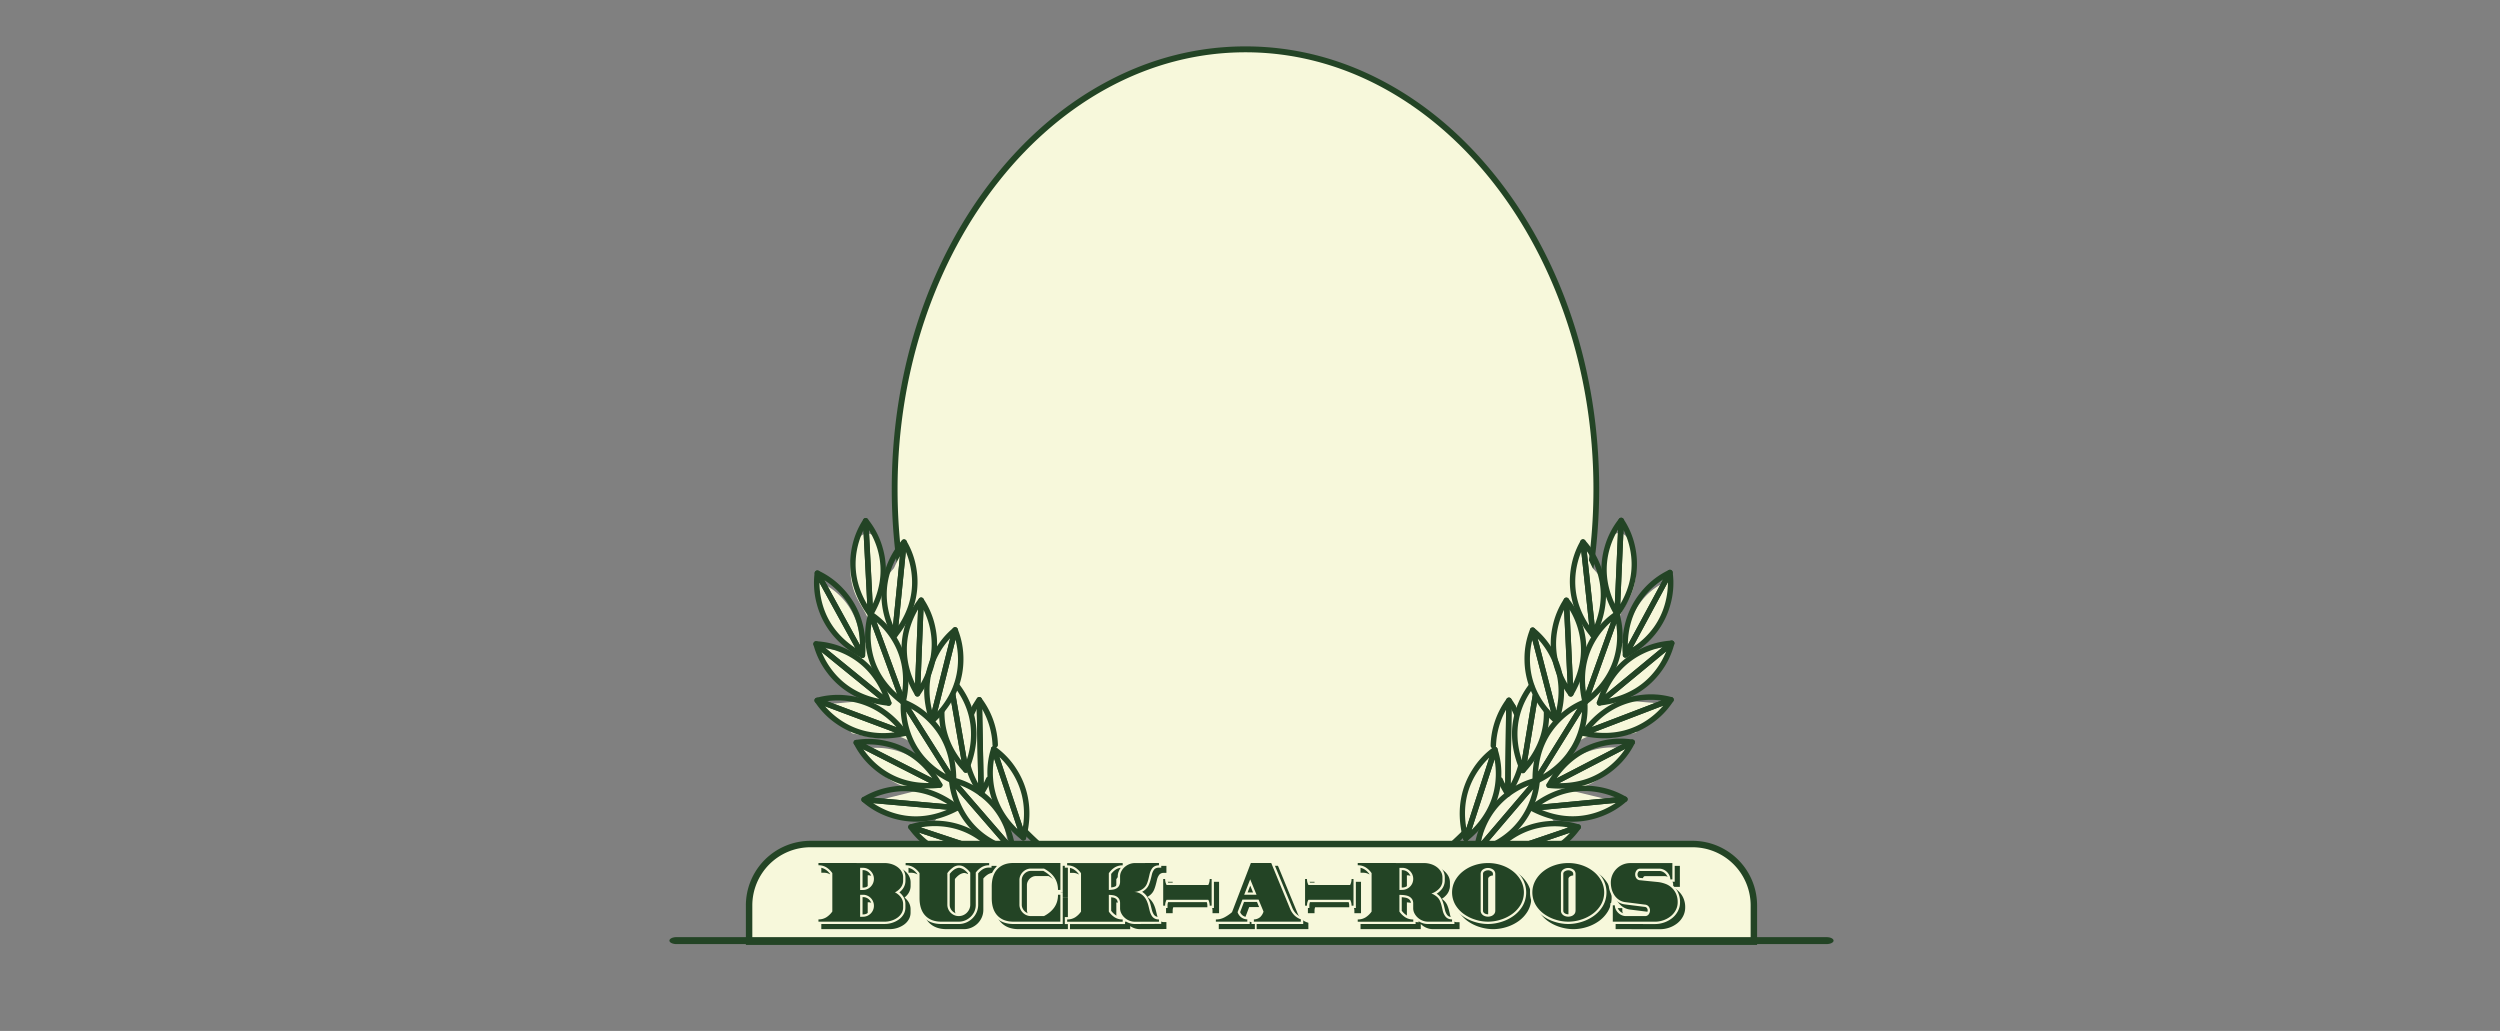 <svg width="1940" height="800" fill="none" xmlns="http://www.w3.org/2000/svg"><rect width="100%" height="100%" fill="#808080" stroke="none"/><path d="M846.669 685.89c-90.26-55.55-152.399-171.9-152.399-306.43 0-188.44 121.89-341.2 272.25-341.2s272.25 152.76 272.25 341.2c0 134.63-62.22 251.06-152.6 306.56" fill="#F7F8DB"/><path d="M1086.17 688.33a2.26 2.26 0 0 1-1.19-4.19c93.47-57.4 151.53-174.13 151.53-304.63 0-186.89-121.11-338.93-270-338.93s-270 152-270 338.93c0 130.38 58 247.06 151.32 304.51a2.269 2.269 0 0 1 1.014 1.402 2.254 2.254 0 0 1-.874 2.354 2.252 2.252 0 0 1-1.683.401 2.256 2.256 0 0 1-.827-.307c-45.39-27.93-83.73-71-110.88-124.5C706.74 508.4 692 444.82 692 379.46c0-91.65 28.5-177.83 80.24-242.67 25.19-31.58 54.55-56.38 87.24-73.71 33.9-18 69.91-27.08 107-27.08s73.14 9.11 107 27.08c32.69 17.33 62 42.13 87.24 73.71 51.74 64.84 80.24 151 80.24 242.67 0 65.41-14.75 129-42.66 184-27.2 53.55-65.59 96.61-111 124.51-.34.22-.73.345-1.13.36z" fill="#234425"/><path d="m1292.47 546.216-32.91-2.746a96.045 96.045 0 0 0 37.29-42.232l-28.44 4.938-7.52-.763c21.42-8.338 35.91-31.757 33.83-54.644-19.97 7.601-33.65 29.237-31.94 50.54-6.87-2.319-9.27-11.257-7.53-18.298 1.73-7.041 6.34-12.979 9.49-19.521a50.67 50.67 0 0 0 4.86-20.814 50.697 50.697 0 0 0-4.16-20.965c-1.49-3.391-3.73-6.913-7.32-7.85-4.55-1.181-9.15 2.553-10.84 6.966-1.69 4.414-1.29 9.245-1.28 13.948.01 4.704-.53 9.754-3.63 13.31l-6.5-7.342c-.65-1.305-1.28-2.665-1.93-3.979-1.82-3.843-3.92-7.644-7.78-9.81a1.539 1.539 0 0 0-1.14-.188c-.39.088-.73.324-.94.658l-1.16-1.308c-9.08 13.754-8.21 33.323 2.06 46.221l-15.06 4.071-8.57 35.36-14.43-16.592-3.39 33.689c-.95 9.368-2.32 19.62-9.26 25.971l-4.49-4.702c-5.85 10.825-11.69 21.645-17.54 32.462-2.19 4.046-4.37 8.103-6.28 12.287a102.032 102.032 0 0 0-8.55 52.966l2.5-.008 13-12.496-5.01 24.615c3.91-.401 7.64-1.8 10.85-4.061a7.03 7.03 0 0 0-.19 2.739 6.9 6.9 0 0 0 .87 2.605c2.14 3.566 6.5 5.063 10.58 5.847a57.363 57.363 0 0 0 37.55-5.778c3.96-2.127 7.85-4.949 9.67-9.058 1.83-4.109.85-9.75-3.13-11.875-2.09-1.115-4.62-1.113-6.78-2.075-2.17-.961-3.96-3.722-2.5-5.633a65.68 65.68 0 0 0 53.59-9.672l-39.81-9.614a59.979 59.979 0 0 0 42.96-32.431 57.462 57.462 0 0 0-46.8 12.113c-1.18-10.98 9.72-19.722 20.46-22.341.39-.1.79-.178 1.19-.267l.15.101c5.03 2.363 10.57 2.292 15.95 1.437 5.54-.883 11.03-2.156 16.52-3.276.54-.174.98-.55 1.24-1.047.25-.497.3-1.075.14-1.61-.08-.237-.2-.459-.35-.654a42.234 42.234 0 0 0 22.41-19.194z" fill="#F7F8DB"/><path d="M1145.23 662.757a2.156 2.156 0 0 1-.94-.505 2.142 2.142 0 0 1-.57-.899 2.133 2.133 0 0 1 .4-2.023l47.15-55.276c.28-.335.66-.574 1.08-.683.43-.11.88-.084 1.29.073.41.157.76.438 1 .803.24.366.37.798.35 1.236a61.689 61.689 0 0 1-6.56 23.502c-5.69 11.467-17.63 26.637-42.12 33.799-.35.088-.73.078-1.08-.027zm44.52-50.481-37.43 43.916c14.7-5.865 25.52-15.578 32.22-28.966a61.892 61.892 0 0 0 5.21-14.95z" fill="#234425"/><path d="M1145.23 662.757a2.127 2.127 0 0 1-1.27-.842c-.3-.43-.43-.958-.37-1.48 3.19-25.311 16.28-39.494 26.7-46.942a61.628 61.628 0 0 1 22.18-10.182 2.122 2.122 0 0 1 2.28.989c.22.383.32.829.28 1.272a2.07 2.07 0 0 1-.52 1.198l-47.15 55.273a2.086 2.086 0 0 1-2.13.714zm41.27-53.232a62.454 62.454 0 0 0-13.95 7.505c-12.11 8.751-19.98 21.007-23.47 36.413l37.42-43.918zM1157.81 667.86l-2.46-.559c-.44-.116-.83-.37-1.12-.725a2.166 2.166 0 0 1-.46-1.247c-.02-.454.11-.903.37-1.278.25-.376.62-.659 1.05-.808l68.81-23.438c.42-.141.86-.15 1.28-.025a2.108 2.108 0 0 1 1.51 1.917c.02.437-.09.869-.32 1.239a61.669 61.669 0 0 1-17.64 16.854c-10.4 6.672-27.57 13.381-51.02 8.07zm60.69-21.745-54.61 18.607c15.62 2.476 29.89-.351 42.5-8.424a62.407 62.407 0 0 0 12.11-10.183z" fill="#234425"/><path d="M1155.42 667.279a2.178 2.178 0 0 1-.93-.484 2.061 2.061 0 0 1-.58-.87 2.132 2.132 0 0 1 .31-2.008c15.67-20.128 34.17-25.632 46.93-26.709 8.18-.762 16.43.115 24.27 2.578a2.126 2.126 0 0 1 1.39 2.009 2.13 2.13 0 0 1-.41 1.215c-.25.354-.61.62-1.02.761l-68.81 23.438c-.37.127-.77.151-1.15.07zm61.72-25.167a62.07 62.07 0 0 0-15.86-.682c-14.92 1.332-27.94 7.805-38.8 19.279l54.66-18.597zM1137.03 652.815a2.133 2.133 0 0 1-1.54-1.499c-6.67-24.607-.02-42.716 6.77-53.567a61.567 61.567 0 0 1 16.61-17.909 2.126 2.126 0 0 1 2.45.084c.35.267.61.636.74 1.055.13.419.12.869-.01 1.286l-22.5 69.112c-.15.423-.43.789-.8 1.044-.36.256-.8.388-1.25.377-.15.022-.31.028-.47.017zm18.71-64.931a62.074 62.074 0 0 0-10.02 12.258c-7.9 12.713-10.52 27.014-7.84 42.614l17.86-54.872z" fill="#234425"/><path d="M1137.03 652.815a2.107 2.107 0 0 1-.73-.318 2.07 2.07 0 0 1-.8-1.066 2.158 2.158 0 0 1-.01-1.33l22.49-69.115a2.12 2.12 0 0 1 1.96-1.452c.44-.011.86.112 1.23.353.36.241.64.589.8.995a61.745 61.745 0 0 1 2.91 24.215c-.9 12.771-6.16 31.338-26.05 47.295a2.115 2.115 0 0 1-1.8.423zm22.72-63.589-17.84 54.82c20.76-20.286 19.89-43.547 17.84-54.82zM1190.89 608.557a2.053 2.053 0 0 1-.88-.438 2.048 2.048 0 0 1-.59-.787 2.141 2.141 0 0 1-.17-.968c.02-.331.12-.652.29-.938l38.37-61.738c.23-.371.57-.662.98-.832.4-.17.85-.211 1.27-.119.43.097.81.324 1.11.648.29.324.47.731.53 1.164a61.791 61.791 0 0 1-2.97 24.221c-3.93 12.178-13.47 28.985-36.61 39.684-.42.179-.89.215-1.33.103zm36.75-56.49-30.41 48.977c25-14.744 29.7-37.556 30.41-48.977z" fill="#234425"/><path d="m1190.89 608.558-.09-.021a2.098 2.098 0 0 1-1.11-.736c-.29-.359-.44-.8-.45-1.256-.63-25.498 10.19-41.477 19.38-50.39a61.805 61.805 0 0 1 20.4-13.394 2.11 2.11 0 0 1 2.82 1.873c.02.439-.09.874-.32 1.246l-38.39 61.774c-.23.363-.58.645-.98.806-.4.162-.84.196-1.26.098zm33.21-58.753a61.9 61.9 0 0 0-12.66 9.513c-10.72 10.452-16.68 23.715-17.81 39.497l30.47-49.01zM1201.65 611.467a2.077 2.077 0 0 1-1.1-.637c-.3-.321-.48-.724-.54-1.155a2.09 2.09 0 0 1 1.13-2.149l64.53-33.434a2.113 2.113 0 0 1 2.9 2.732 61.641 61.641 0 0 1-14.93 19.296c-9.64 8.473-26.38 18.031-51.72 15.408l-.27-.061zm59.52-30.299-51.24 26.55c15.82.118 29.51-4.801 40.77-14.668a62.097 62.097 0 0 0 10.46-11.847l.01-.035z" fill="#234425"/><path d="M1201.65 611.466a2.07 2.07 0 0 1-1.06-.596 2.101 2.101 0 0 1-.6-1.196c-.07-.453.01-.917.23-1.32 12.5-22.24 29.96-30.439 42.43-33.399a61.529 61.529 0 0 1 24.37-1.074l.05.01c.42.094.81.317 1.1.637.29.321.48.724.54 1.155.05.43-.03.868-.23 1.252-.2.385-.51.698-.9.897l-64.53 33.434c-.43.228-.93.299-1.4.2zm57.59-34.064c-5.3-.105-10.59.466-15.75 1.7-14.55 3.516-26.47 11.906-35.49 24.862l51.24-26.562zM1181.3 599.951a2.07 2.07 0 0 1-.87-.43 2.03 2.03 0 0 1-.59-.779c-14.38-32.542-1.85-56.519 6.9-67.907.34-.44.85-.727 1.4-.798.55-.072 1.11.078 1.55.418.45.339.74.839.81 1.392.08.552-.07 1.112-.4 1.558-7.53 9.809-18.02 29.603-9.14 56.508l8.38-50.423c.05-.274.14-.537.29-.773.15-.236.34-.441.57-.603a2.099 2.099 0 0 1 1.57-.367c.28.046.54.145.78.292a2.137 2.137 0 0 1 .94 1.317c.06.271.07.552.03.826l-9.65 58.06c-.08.449-.3.861-.63 1.175-.33.314-.75.514-1.2.569-.24.035-.49.023-.74-.035z" fill="#234425"/><path d="M1181.3 599.95a2.112 2.112 0 0 1-1.41-1.094 2.145 2.145 0 0 1-.21-1.317l9.65-58.052c.09-.554.4-1.048.86-1.375a2.106 2.106 0 0 1 1.58-.367 2.125 2.125 0 0 1 1.74 2.435l-8.38 50.432c8.93-11.771 13.24-24.709 12.84-38.549-.02-.561.19-1.106.57-1.514.39-.408.92-.647 1.48-.664.56-.016 1.11.191 1.51.576.41.385.65.916.67 1.477.5 17.337-5.85 33.284-18.88 47.404a2.12 2.12 0 0 1-2.02.608zM1229.61 546.909a2.153 2.153 0 0 1-.8-.379 2.157 2.157 0 0 1-.57-.671c-.15-.261-.24-.55-.26-.848-.03-.297.01-.596.11-.879l24.53-68.426c.14-.414.41-.771.77-1.023a2.122 2.122 0 0 1 2.45.011c.36.255.62.616.77 1.03a61.815 61.815 0 0 1 2.18 24.305c-1.28 12.733-7.06 31.144-27.44 46.501a2.102 2.102 0 0 1-1.74.379zm24.54-62.951-19.47 54.328c11.67-10.688 18.35-23.61 19.89-38.498a62.61 62.61 0 0 0-.42-15.83z" fill="#234425"/><path d="M1229.62 546.909a2.1 2.1 0 0 1-1.02-.557 2.041 2.041 0 0 1-.58-1.01c-5.97-24.805 1.2-42.713 8.32-53.358a61.542 61.542 0 0 1 17.13-17.376c.37-.23.8-.337 1.24-.308.44.03.85.195 1.19.472.34.277.59.651.7 1.073.12.421.11.869-.04 1.282l-24.52 68.418c-.16.432-.44.803-.82 1.056-.38.254-.84.377-1.29.351a1.476 1.476 0 0 1-.31-.043zm20.55-64.381a62.783 62.783 0 0 0-10.38 11.961c-8.28 12.476-11.32 26.702-9.09 42.367l19.47-54.328z" fill="#234425"/><path d="m1254.41 478.543-.22-.05c-.43-.149-.8-.432-1.05-.807a2.067 2.067 0 0 1-.36-1.275l3.17-72.624a2.1 2.1 0 0 1 1.5-1.923c.41-.13.86-.125 1.28.013.42.138.78.403 1.04.758a61.549 61.549 0 0 1 9.28 22.56c2.55 12.543 2.47 31.84-12.45 52.544-.24.334-.58.589-.97.732-.39.143-.81.168-1.22.072zm5.44-67.343-2.52 57.659c7.99-13.662 10.55-27.989 7.61-42.666a62.097 62.097 0 0 0-5.09-14.993z" fill="#234425"/><path d="M1254.41 478.544a2.097 2.097 0 0 1-.77-.354c-.23-.17-.43-.384-.58-.63-13.05-21.915-11.4-41.141-7.8-53.422a61.621 61.621 0 0 1 11.21-21.675c.29-.325.68-.553 1.1-.653a2.14 2.14 0 0 1 1.28.098c.4.163.75.446.98.812.24.366.36.797.35 1.233l-3.19 72.621c-.02.455-.19.891-.48 1.243a2.11 2.11 0 0 1-1.12.712 2.08 2.08 0 0 1-.98.015zm1.18-67.574a62.474 62.474 0 0 0-6.37 14.5c-4.19 14.37-2.91 28.85 3.85 43.159l2.52-57.659zM1240.75 547.519a2.081 2.081 0 0 1-1.48-1.276 2.15 2.15 0 0 1-.13-1.324c.11-.444.35-.844.69-1.14l56.05-46.276a2.121 2.121 0 0 1 2.44-.181c.37.225.67.561.84.962.18.401.23.846.14 1.275a61.702 61.702 0 0 1-10.54 22.007c-7.61 10.299-22 23.16-47.34 25.956-.22.033-.45.032-.67-.003zm52.26-42.092-44.5 36.748c15.5-3.226 27.84-10.917 36.77-22.924a62.167 62.167 0 0 0 7.73-13.824z" fill="#234425"/><path d="M1240.75 547.518c-.26-.058-.5-.161-.72-.303a2.148 2.148 0 0 1-.81-1.054 2.09 2.09 0 0 1-.02-1.331c7.53-24.375 22.89-36.065 34.43-41.58a61.584 61.584 0 0 1 23.6-6.186 2.111 2.111 0 0 1 2.01 1.393c.15.41.17.856.06 1.278-.12.422-.36.799-.69 1.079l-56.05 46.276a2.1 2.1 0 0 1-.86.422c-.31.074-.64.076-.95.006zm49.57-45.349a62.091 62.091 0 0 0-15.02 4.972c-13.5 6.497-23.39 17.156-29.47 31.766l44.49-36.738z" fill="#234425"/><path d="M1260.93 510.313a2.086 2.086 0 0 1-1.47-1.184 2.08 2.08 0 0 1 .07-1.884l34.5-63.973c.2-.387.52-.7.91-.895.4-.195.84-.262 1.27-.192.43.069.83.269 1.15.573.31.303.52.696.61 1.124a61.781 61.781 0 0 1-1.48 24.362c-3.17 12.398-11.65 29.734-34.09 41.866a2.11 2.11 0 0 1-1.47.203zm33.37-58.658-27.38 50.8c13.14-8.818 21.68-20.594 25.42-35.085a61.708 61.708 0 0 0 1.96-15.715z" fill="#234425"/><path d="M1260.92 510.311a2.097 2.097 0 0 1-1.12-.671 2.02 2.02 0 0 1-.51-1.207c-2.21-25.412 7.63-42.027 16.23-51.499a61.86 61.86 0 0 1 19.54-14.634 2.12 2.12 0 0 1 2.38.536c.3.322.48.728.54 1.161.05.433-.03.872-.23 1.258l-34.49 63.983c-.22.4-.56.72-.97.911-.42.191-.88.245-1.33.152l-.04.01zm29.66-60.659a62.15 62.15 0 0 0-12.05 10.272c-10.05 11.093-15.19 24.703-15.33 40.528l27.38-50.8zM1228.37 571.06c-.44-.1-.84-.34-1.13-.683-.3-.344-.47-.773-.51-1.225-.03-.452.09-.902.33-1.285.24-.382.6-.677 1.02-.84l67.88-26.003a2.117 2.117 0 0 1 2.37.606c.29.335.46.749.5 1.185.03.437-.07.875-.29 1.252a61.64 61.64 0 0 1-16.99 17.501c-10.49 7.337-28.23 14.936-53.16 9.496l-.02-.004zm62.33-23.493-53.89 20.647c15.71 1.892 29.87-1.468 42.16-10.009a62.176 62.176 0 0 0 11.73-10.638z" fill="#234425"/><path d="M1228.37 571.06a2.137 2.137 0 0 1-1.52-1.31 2.115 2.115 0 0 1-.11-1.028c.04-.348.18-.678.38-.96 14.91-20.696 33.19-26.891 45.9-28.43a61.375 61.375 0 0 1 24.34 1.66c.42.134.78.394 1.05.743.26.349.41.772.42 1.208.01.437-.11.867-.35 1.231a2.15 2.15 0 0 1-1 .802l-67.88 26.003c-.39.149-.82.177-1.23.081zm60.87-27.424a61.98 61.98 0 0 0-15.84-.083c-14.85 1.865-27.62 8.818-38.05 20.72l53.89-20.637zM1206.17 636.047a75.693 75.693 0 0 1-18.58-7.036c-.4-.212-.73-.549-.93-.96a2.15 2.15 0 0 1-.16-1.323c.09-.447.32-.854.66-1.159.33-.306.76-.493 1.22-.535l72.35-6.919c.43-.041.87.054 1.25.271.37.217.68.546.86.942.18.396.24.839.16 1.269-.08.429-.28.824-.6 1.13a61.46 61.46 0 0 1-21.05 12.331 62.849 62.849 0 0 1-35.18 1.989zm-9.7-7.492c26.87 10.95 47.86.874 57.38-5.506l-57.38 5.506z" fill="#234425"/><path d="M1188.1 629.22a2.087 2.087 0 0 1-1.03-.559 2.061 2.061 0 0 1-.57-1.024 2.12 2.12 0 0 1 .06-1.171c.13-.377.37-.708.68-.955 19.89-15.968 39.16-17.058 51.82-15.16a61.544 61.544 0 0 1 23.02 8.099c.37.24.65.588.81.996.16.408.19.855.08 1.28-.1.425-.34.807-.67 1.093-.33.285-.74.461-1.18.502l-72.36 6.955a2.08 2.08 0 0 1-.66-.056zm54.75-13.855a62.543 62.543 0 0 0-4.59-.861c-14.82-2.18-28.98 1.122-42.21 9.809l57.44-5.51a62.068 62.068 0 0 0-10.64-3.438zM1235.7 494.959a2.128 2.128 0 0 1-1.17-.719c-16.2-19.686-17.49-38.966-15.74-51.62a61.824 61.824 0 0 1 7.83-23.109 2.122 2.122 0 0 1 2.26-.937c.43.096.81.323 1.1.649.3.326.48.734.53 1.169l7.75 72.283c.03.33-.02.662-.14.969-.12.307-.32.581-.56.8a2.137 2.137 0 0 1-1.85.479l-.01.036zm-8.61-66.891a61.84 61.84 0 0 0-4.14 15.28c-2 14.838 1.45 28.962 10.26 42.085l-6.12-57.365z" fill="#234425"/><path d="M1235.69 494.957a2.118 2.118 0 0 1-1.1-.655 2.15 2.15 0 0 1-.53-1.175l-7.79-72.282c-.05-.436.04-.876.26-1.259a2.107 2.107 0 0 1 2.21-1.054c.43.075.83.283 1.14.595a61.924 61.924 0 0 1 12.56 20.917c4.41 12.014 7.21 31.109-4.43 53.807-.21.405-.54.733-.95.935-.4.202-.86.266-1.31.183l-.06-.012zm-4.36-67.331 6.16 57.373c5.84-14.694 6.23-29.24 1.12-43.316a62.076 62.076 0 0 0-7.28-14.057zM1207.08 561.45a2.05 2.05 0 0 1-.94-.497c-18.9-17.134-23.02-35.987-23.13-48.79a61.628 61.628 0 0 1 4.37-24.006c.18-.399.48-.733.86-.954a2.109 2.109 0 0 1 2.43.211c.34.283.58.663.69 1.087l18.24 70.354c.12.449.08.924-.1 1.351a2.08 2.08 0 0 1-.9 1.014c-.46.268-1 .35-1.52.23zm-18-64.871a62.16 62.16 0 0 0-1.84 15.722c.18 14.977 5.67 28.441 16.34 40.14l-14.5-55.862z" fill="#234425"/><path d="M1207.08 561.449a2.11 2.11 0 0 1-.98-.551 2.076 2.076 0 0 1-.56-.975l-18.24-70.354c-.12-.426-.1-.878.06-1.292.15-.414.44-.768.8-1.013a2.122 2.122 0 0 1 2.47.083 61.416 61.416 0 0 1 15.51 18.854c6.12 11.252 11.7 29.729 3.5 53.887a2.13 2.13 0 0 1-.8 1.051c-.38.255-.82.382-1.27.364a2.626 2.626 0 0 1-.49-.054zm-13.89-65.909 14.46 55.798c6.58-28.247-6.67-47.381-14.46-55.798zM1169.54 618.185a2.144 2.144 0 0 1-1.32-.93 80.707 80.707 0 0 1-6-11.216 2.24 2.24 0 0 1-.18-.806c0-.278.05-.553.15-.812.1-.258.25-.494.45-.693.19-.2.42-.359.68-.47.25-.111.52-.17.8-.175a2.134 2.134 0 0 1 1.98 1.271c.58 1.33 1.21 2.669 1.92 4.006l.71-57.672a61.023 61.023 0 0 0-7.8 27.999 2.078 2.078 0 0 1-.65 1.48 2.12 2.12 0 0 1-2.99-.071c-.39-.406-.6-.949-.58-1.509a63.54 63.54 0 0 1 12.59-36.495 2.129 2.129 0 0 1 2.36-.628 2.124 2.124 0 0 1 1.39 2.005l-.9 72.687a2.183 2.183 0 0 1-.81 1.625c-.25.194-.54.332-.84.403-.31.07-.63.073-.93.007l-.03-.006z" fill="#234425"/><path d="m1169.54 618.184-.17-.038a2.13 2.13 0 0 1-1.08-.794 2.09 2.09 0 0 1-.38-1.281l.9-72.686c.01-.437.15-.861.4-1.214a2.127 2.127 0 0 1 2.32-.78c.41.125.78.376 1.05.72a43.748 43.748 0 0 1 3.38 5.249c.22.412.31.889.23 1.354-.07.466-.3.894-.64 1.215-.35.322-.79.519-1.26.56-.47.041-.94-.076-1.33-.332l-.74 58.252a66.363 66.363 0 0 0 5.93-14.873 2.137 2.137 0 0 1 2.58-1.516c.27.07.52.191.75.359a2.152 2.152 0 0 1 .81 1.394c.04.275.02.554-.05.822a73.904 73.904 0 0 1-10.48 22.708c-.23.356-.57.631-.97.788-.4.157-.83.19-1.25.093z" fill="#234425"/><path d="M1176.42 556.095a2.132 2.132 0 0 1-.89-.429 2.136 2.136 0 0 1-.59-.782 60.344 60.344 0 0 0-2.69-5.434 2.163 2.163 0 0 1-.25-.784 2.1 2.1 0 0 1 1.06-2.094 2.123 2.123 0 0 1 1.61-.19c.54.153 1 .513 1.27 1.002 1.04 1.846 1.97 3.791 2.88 5.806.16.358.22.753.16 1.141-.05.388-.21.754-.46 1.055a2.103 2.103 0 0 1-2.1.709zM1218.44 540.506c-.5-.111-.95-.403-1.25-.82-14.98-20.647-15.14-39.943-12.6-52.492a61.663 61.663 0 0 1 9.2-22.593 2.11 2.11 0 0 1 3.37-.063c.27.345.43.765.45 1.202l3.43 72.613c.02.454-.11.903-.36 1.28-.26.377-.63.661-1.06.811-.38.134-.79.156-1.18.062zm-4.74-67.323a61.72 61.72 0 0 0-5.02 15.012c-2.9 14.693-.29 28.994 7.74 42.629l-2.72-57.641z" fill="#234425"/><path d="M1218.43 540.504a2.132 2.132 0 0 1-1.13-.706 2.149 2.149 0 0 1-.47-1.24l-3.43-72.613c-.02-.437.09-.87.33-1.238a2.1 2.1 0 0 1 2.26-.919c.43.1.81.33 1.1.657a61.743 61.743 0 0 1 11.3 21.63c3.67 12.262 5.34 31.484-7.64 53.448-.23.392-.58.7-.99.877-.42.177-.89.213-1.33.104zm-.5-67.521 2.72 57.649c6.71-14.336 7.96-28.827 3.7-43.172a61.92 61.92 0 0 0-6.42-14.477z" fill="#234425"/><path d="m637.846 546.844 32.882-2.987a96.096 96.096 0 0 1-37.61-41.955l28.479 4.727 7.52-.818c-21.474-8.181-36.149-31.49-34.23-54.394 20.029 7.453 33.854 28.989 32.308 50.304 6.854-2.37 9.182-11.325 7.393-18.353-1.788-7.028-6.438-12.932-9.636-19.45a50.716 50.716 0 0 1-1.012-41.773c1.468-3.402 3.687-6.943 7.265-7.904 4.538-1.215 9.171 2.485 10.892 6.886 1.72 4.401 1.352 9.234 1.379 13.938.026 4.704.613 9.748 3.735 13.282l6.451-7.392c.637-1.31 1.261-2.674 1.896-3.993 1.795-3.856 3.864-7.673 7.72-9.869a1.515 1.515 0 0 1 2.079.456l1.145-1.316c9.182 13.686 8.456 33.261-1.708 46.233l15.085 3.959 8.838 35.295 14.303-16.698 3.609 33.642c1.014 9.362 2.461 19.603 9.45 25.903l4.458-4.736a65982.343 65982.343 0 0 0 17.78 32.332c2.219 4.029 4.44 8.067 6.371 12.24a102.107 102.107 0 0 1 8.982 52.864l-2.508.012-13.1-12.4c1.731 8.19 3.465 16.382 5.203 24.576a22.965 22.965 0 0 1-10.89-3.979 7.05 7.05 0 0 1-.634 5.349c-2.124 3.584-6.475 5.114-10.55 5.927a57.303 57.303 0 0 1-37.58-5.501c-3.984-2.096-7.895-4.889-9.751-8.984-1.856-4.096-.915-9.743 3.044-11.898 2.086-1.131 4.611-1.147 6.779-2.127 2.168-.98 3.925-3.751 2.451-5.652a65.705 65.705 0 0 1-53.591-9.262l39.753-9.911a60.002 60.002 0 0 1-43.212-32.11 57.513 57.513 0 0 1 46.901 11.764c1.087-10.986-9.881-19.647-20.623-22.189-.399-.095-.804-.17-1.202-.256l-.155.102c-5.006 2.401-10.554 2.37-15.936 1.555-5.549-.842-11.038-2.076-16.539-3.156a2.13 2.13 0 0 1-1.403-2.644c.075-.238.192-.46.346-.657a42.172 42.172 0 0 1-22.627-18.982z" fill="#F7F8DB"/><path d="M786.513 662.158c-.35.084-.717.075-1.063-.025-24.538-6.963-36.586-22.044-42.373-33.486a61.782 61.782 0 0 1-6.733-23.453 2.113 2.113 0 0 1 3.717-1.456l47.558 54.923a2.12 2.12 0 0 1 .419 2.02 2.122 2.122 0 0 1-1.502 1.414l-.023.063zm-44.891-50.15a62.083 62.083 0 0 0 5.325 14.911c6.807 13.336 17.656 22.979 32.443 28.725l-37.768-43.636z" fill="#234425"/><path d="M786.511 662.158a2.11 2.11 0 0 1-2.047-.681l-47.558-54.923a2.118 2.118 0 0 1-.25-2.468 2.113 2.113 0 0 1 2.268-1.006 61.624 61.624 0 0 1 22.244 10.02c10.468 7.372 23.66 21.458 27.002 46.753a2.103 2.103 0 0 1-1.235 2.177 2.014 2.014 0 0 1-.424.128zm-41.662-52.926 37.759 43.638c-3.611-15.407-11.552-27.581-23.772-36.231a62.24 62.24 0 0 0-14.023-7.398l.036-.009zM773.969 667.352c-23.414 5.488-40.634-1.095-51.079-7.726a61.508 61.508 0 0 1-17.774-16.722 2.113 2.113 0 0 1 2.442-3.149l68.979 22.928a2.12 2.12 0 0 1 1.441 2.076 2.123 2.123 0 0 1-1.565 1.983c-.819.211-1.638.422-2.444.61zm-60.855-21.292a62.005 62.005 0 0 0 12.199 10.091c12.659 7.981 26.938 10.676 42.561 8.109l-54.76-18.2z" fill="#234425"/><path d="M776.351 666.758a2.18 2.18 0 0 1-1.147-.062l-68.981-22.937a2.112 2.112 0 0 1-.066-3.986 61.783 61.783 0 0 1 24.243-2.756c12.764.982 31.304 6.349 47.131 26.359a2.123 2.123 0 0 1-1.182 3.373l.002.009zm-61.902-24.71 54.76 18.2c-10.954-11.42-23.993-17.803-38.947-18.989a62.024 62.024 0 0 0-15.813.789zM794.628 652.158a2.086 2.086 0 0 1-2.487-1.39l-23.002-68.946a2.118 2.118 0 0 1 .709-2.334 2.117 2.117 0 0 1 2.437-.111 61.412 61.412 0 0 1 16.749 17.783c6.873 10.8 13.696 28.88 7.162 53.517a2.097 2.097 0 0 1-1.568 1.481zm-19.133-64.765 18.243 54.686c4.596-28.637-9.927-46.829-18.243-54.686z" fill="#234425"/><path d="M794.628 652.157a2.126 2.126 0 0 1-1.79-.392c-20.024-15.808-25.414-34.337-26.405-47.101a61.723 61.723 0 0 1 2.73-24.236 2.117 2.117 0 0 1 2.022-1.362 2.12 2.12 0 0 1 1.969 1.437l23.001 68.946a2.114 2.114 0 0 1-.786 2.402 2.151 2.151 0 0 1-.741.306zm-23.198-63.464a62.413 62.413 0 0 0-.764 15.828c1.204 14.923 7.598 27.988 19.04 38.955l-18.276-54.783zM740.458 608.297c-.456.107-.935.06-1.362-.133-23.237-10.553-32.872-27.219-36.891-39.415a61.765 61.765 0 0 1-3.16-24.196 2.122 2.122 0 0 1 1.62-1.823 2.11 2.11 0 0 1 2.285.927l38.828 61.452a2.108 2.108 0 0 1-.193 2.518 2.082 2.082 0 0 1-1.127.67zm-37.22-56.241a62.145 62.145 0 0 0 3.036 15.532c4.736 14.208 14.069 25.357 27.784 33.252l-30.82-48.784z" fill="#234425"/><path d="M740.461 608.298a2.123 2.123 0 0 1-2.275-.93l-38.818-61.445a2.117 2.117 0 0 1 1.171-3.135 2.107 2.107 0 0 1 1.267.006 61.64 61.64 0 0 1 20.498 13.242c9.256 8.845 20.202 24.741 19.761 50.244a2.114 2.114 0 0 1-1.541 2.003l-.063.015zm-33.628-58.471 30.789 48.735c-2.352-28.925-20.797-43.111-30.789-48.735zM729.722 611.286l-.251.059c-25.356 2.799-42.204-6.627-51.863-15.019a61.789 61.789 0 0 1-15.077-19.185 2.12 2.12 0 0 1 .466-2.408 2.11 2.11 0 0 1 2.428-.346l64.769 32.956c.387.196.704.506.909.888a2.117 2.117 0 0 1-1.381 3.055zm-59.758-29.855a62.016 62.016 0 0 0 10.554 11.806c11.326 9.786 25.045 14.603 40.875 14.366l-51.429-26.172z" fill="#234425"/><path d="M729.721 611.286a2.132 2.132 0 0 1-1.447-.17l-64.769-32.957a2.108 2.108 0 0 1-1.141-2.16 2.116 2.116 0 0 1 1.659-1.793 61.552 61.552 0 0 1 24.39.891c12.471 2.872 29.992 10.904 42.675 33.085a2.1 2.1 0 0 1-1.367 3.104zM671.88 577.65l51.44 26.179c-9.135-12.96-21.105-21.188-35.684-24.595a62.219 62.219 0 0 0-15.745-1.539l-.011-.045zM749.979 599.62a1.984 1.984 0 0 1-.736.04 2.096 2.096 0 0 1-1.832-1.732l-10.078-57.987a2.105 2.105 0 0 1 .927-2.2 2.11 2.11 0 0 1 1.623-.281c.275.064.535.183.764.349a2.109 2.109 0 0 1 .849 1.411l8.754 50.36c8.703-26.976-1.967-46.731-9.556-56.439a2.116 2.116 0 0 1 .381-2.953 2.114 2.114 0 0 1 2.956.359c8.836 11.322 21.532 35.208 7.408 67.853a2.096 2.096 0 0 1-1.46 1.22z" fill="#234425"/><path d="M749.977 599.62a2.122 2.122 0 0 1-2.03-.609c-13.132-14.025-19.593-29.877-19.223-47.265a2.117 2.117 0 0 1 2.158-1.979 2.112 2.112 0 0 1 2.065 2.075c-.301 13.86 4.111 26.766 13.136 38.45l-8.756-50.368a2.108 2.108 0 0 1 .325-1.615 2.114 2.114 0 0 1 3.838.894l10.077 57.978a2.104 2.104 0 0 1-1.132 2.257 2.29 2.29 0 0 1-.458.182zM701.276 546.937a2.119 2.119 0 0 1-1.747-.365c-20.487-15.208-26.415-33.573-27.78-46.287a61.627 61.627 0 0 1 2.011-24.323 2.112 2.112 0 0 1 3.99-.048l25.027 68.245a2.144 2.144 0 0 1-.131 1.727 2.135 2.135 0 0 1-1.368 1.06l-.002-.009zm-25.007-62.766a62.145 62.145 0 0 0-.292 15.831c1.601 14.886 8.392 27.754 20.172 38.349l-19.88-54.18z" fill="#234425"/><path d="M701.275 546.939c-.113.04-.23.068-.349.081a2.12 2.12 0 0 1-2.119-1.391l-25.024-68.236a2.116 2.116 0 0 1 1.827-2.841c.437-.033.873.072 1.248.299a61.724 61.724 0 0 1 17.257 17.249c7.199 10.582 14.536 28.438 8.714 53.295a2.12 2.12 0 0 1-1.554 1.544zm-21.036-64.226 19.872 54.182c2.119-15.683-1.039-29.884-9.404-42.298a62.482 62.482 0 0 0-10.468-11.884z" fill="#234425"/><path d="M675.961 478.761a2.143 2.143 0 0 1-2.19-.808c-15.067-20.594-15.295-39.889-12.831-52.453a61.378 61.378 0 0 1 9.119-22.628 2.115 2.115 0 0 1 3.368-.072c.271.342.429.76.453 1.196l3.716 72.598c.022.452-.102.9-.354 1.276a2.11 2.11 0 0 1-1.043.816l-.238.075zm-5.938-67.301a62.499 62.499 0 0 0-4.972 15.03c-2.832 14.698-.168 29.006 7.919 42.608l-2.947-57.638z" fill="#234425"/><path d="M675.961 478.76a2.112 2.112 0 0 1-2.59-1.951l-3.715-72.598a2.11 2.11 0 0 1 2.582-2.164c.426.098.811.324 1.102.65a61.568 61.568 0 0 1 11.384 21.589c3.728 12.245 5.486 31.465-7.419 53.48a2.124 2.124 0 0 1-1.344.994zm-1.676-67.564 2.946 57.639c6.659-14.359 7.849-28.852 3.536-43.188a62.27 62.27 0 0 0-6.519-14.404l.037-.047zM690.141 547.631a2.294 2.294 0 0 1-.696.05c-25.377-2.604-39.862-15.359-47.53-25.605a61.562 61.562 0 0 1-10.707-21.927 2.118 2.118 0 0 1 .972-2.24 2.125 2.125 0 0 1 2.438.158l56.378 45.843a2.123 2.123 0 0 1-.859 3.703l.004.018zm-52.577-41.704a62.36 62.36 0 0 0 7.855 13.742c9.018 11.94 21.413 19.522 36.937 22.651l-44.792-36.393z" fill="#234425"/><path d="M690.149 547.629a2.16 2.16 0 0 1-.96.003 2.166 2.166 0 0 1-.864-.415l-56.392-45.859a2.123 2.123 0 0 1 1.346-3.761 61.581 61.581 0 0 1 23.646 6.011c11.597 5.428 27.034 17.006 34.752 41.322a2.118 2.118 0 0 1-1.528 2.699zm-49.919-44.978 44.776 36.405c-6.249-14.58-16.172-25.148-29.706-31.546a62.2 62.2 0 0 0-15.07-4.859z" fill="#234425"/><path d="M669.714 510.569a2.099 2.099 0 0 1-1.471-.193c-22.53-11.964-31.146-29.237-34.396-41.613a61.728 61.728 0 0 1-1.68-24.326 2.118 2.118 0 0 1 1.742-1.715 2.117 2.117 0 0 1 2.195 1.076l34.961 63.717c.218.401.302.862.238 1.314a2.128 2.128 0 0 1-.594 1.195c-.275.27-.62.459-.995.545zm-33.812-58.409c.027 5.3.724 10.576 2.075 15.701 3.852 14.463 12.477 26.174 25.687 34.895l-27.762-50.596z" fill="#234425"/><path d="M669.711 510.57a2.107 2.107 0 0 1-2.293-1.049l-34.964-63.726a2.11 2.11 0 0 1 .277-2.424 2.112 2.112 0 0 1 2.377-.548 61.5 61.5 0 0 1 19.645 14.471c8.697 9.401 18.634 25.949 16.627 51.374a2.127 2.127 0 0 1-1.669 1.902zm-30.096-60.441 27.752 50.598c-.254-15.825-5.501-29.395-15.626-40.415a62.322 62.322 0 0 0-12.153-10.177l.027-.006zM702.685 571.082c-24.882 5.624-42.669-1.846-53.214-9.105a61.568 61.568 0 0 1-17.134-17.372 2.115 2.115 0 0 1 2.557-3.063l68.072 25.5a2.11 2.11 0 0 1 1.363 2.115 2.111 2.111 0 0 1-1.626 1.92l-.018.005zm-62.499-23.031a62.074 62.074 0 0 0 11.816 10.548c12.358 8.43 26.53 11.716 42.225 9.698l-54.041-20.246z" fill="#234425"/><path d="M702.685 571.081a2.108 2.108 0 0 1-1.225-.072l-68.062-25.502a2.107 2.107 0 0 1-.97-3.235 2.109 2.109 0 0 1 1.046-.747 61.385 61.385 0 0 1 24.326-1.841c12.722 1.445 31.019 7.511 46.111 28.089a2.107 2.107 0 0 1-1.226 3.308zm-60.973-26.947 53.989 20.221c-19.398-21.636-42.638-21.805-53.989-20.221zM725.371 635.902a62.837 62.837 0 0 1-35.186-1.73 61.786 61.786 0 0 1-21.154-12.173 2.12 2.12 0 0 1-.453-2.396 2.11 2.11 0 0 1 2.105-1.229l72.401 6.402a2.11 2.11 0 0 1 1.893 1.68 2.112 2.112 0 0 1-1.075 2.29 75.613 75.613 0 0 1-18.531 7.156zm-47.815-12.645a62.316 62.316 0 0 0 14.196 7.008c14.163 4.855 28.694 4.195 43.286-1.924l-57.482-5.084z" fill="#234425"/><path d="M743.392 628.941a2.086 2.086 0 0 1-.62.051l-72.401-6.401a2.131 2.131 0 0 1-1.863-1.583 2.118 2.118 0 0 1 .872-2.281 61.61 61.61 0 0 1 22.961-8.269c12.637-2.018 31.921-1.044 51.938 14.774a2.114 2.114 0 0 1-.838 3.717l-.049-.008zm-65.432-9.931 57.43 5.105c-24.425-15.7-46.9-9.631-57.43-5.105zM694.804 495.034a2.116 2.116 0 0 1-2.427-1.257 2.12 2.12 0 0 1-.152-.97l7.22-72.33a2.118 2.118 0 0 1 1.597-1.846 2.125 2.125 0 0 1 2.251.907 61.458 61.458 0 0 1 8.053 23.002c1.854 12.666.687 31.929-15.36 51.735-.297.38-.713.647-1.182.759zm8.122-66.953-5.732 57.417c8.734-13.194 12.085-27.372 9.94-42.16a62.174 62.174 0 0 0-4.208-15.257z" fill="#234425"/><path d="m694.803 495.033-.081.019a2.108 2.108 0 0 1-2.277-1.099c-11.812-22.612-9.138-41.728-4.825-53.772a61.747 61.747 0 0 1 12.414-21.013 2.113 2.113 0 0 1 3.606 1.694l-7.221 72.329a2.093 2.093 0 0 1-1.616 1.842zm3.909-67.372a62.105 62.105 0 0 0-7.17 14.111c-5.008 14.114-4.518 28.647 1.438 43.306l5.732-57.417zM723.909 561.313a2.112 2.112 0 0 1-1.989-.579 2.113 2.113 0 0 1-.549-1.997l17.738-70.462a2.113 2.113 0 0 1 3.971-.374 61.866 61.866 0 0 1 4.552 23.973c-.029 12.805-3.995 31.687-22.768 48.96a2.11 2.11 0 0 1-.955.479zm17.527-65.004-14.077 55.965c10.577-11.776 15.964-25.28 16.049-40.259a62.699 62.699 0 0 0-1.972-15.706z" fill="#234425"/><path d="M723.907 561.313a2.816 2.816 0 0 1-.384.09 2.104 2.104 0 0 1-2.084-1.399c-8.375-24.097-2.937-42.615 3.099-53.912a61.564 61.564 0 0 1 15.375-18.969 2.11 2.11 0 0 1 3.248.921c.158.408.186.856.081 1.282l-17.732 70.488a2.107 2.107 0 0 1-1.603 1.499zm13.429-66.016a61.861 61.861 0 0 0-9.158 12.915c-7.018 13.226-8.618 27.664-4.918 43.05l14.076-55.965zM761.849 617.773a2.15 2.15 0 0 1-2.157-.764 2.097 2.097 0 0 1-.439-1.252l-1.441-72.678a2.119 2.119 0 0 1 1.369-2.019 2.118 2.118 0 0 1 2.361.617 63.602 63.602 0 0 1 12.872 36.398 2.121 2.121 0 0 1-4.235.133 60.908 60.908 0 0 0-7.997-27.96l1.136 57.685c.633-1.328 1.261-2.674 1.89-4.02a2.102 2.102 0 0 1 1.155-1.133 2.11 2.11 0 0 1 2.75 1.171 2.106 2.106 0 0 1-.016 1.618 80.638 80.638 0 0 1-5.921 11.26 2.095 2.095 0 0 1-1.327.944z" fill="#234425"/><path d="M761.851 617.772a2.124 2.124 0 0 1-2.232-.864 74.195 74.195 0 0 1-10.645-22.631 2.112 2.112 0 0 1 3.102-2.374c.485.281.839.743.984 1.285a66.526 66.526 0 0 0 6.042 14.827l-1.163-58.245a2.106 2.106 0 0 1-3.02-2.775 44.167 44.167 0 0 1 3.324-5.272 2.11 2.11 0 0 1 2.338-.726 2.118 2.118 0 0 1 1.455 1.97l1.467 72.672a2.127 2.127 0 0 1-1.472 2.053l-.18.08z" fill="#234425"/><path d="M754.54 555.729a2.115 2.115 0 0 1-2.431-2.885 63.115 63.115 0 0 1 2.843-5.829 2.11 2.11 0 0 1 1.263-1.082c.272-.086.559-.115.844-.086a2.105 2.105 0 0 1 1.832 1.564 2.122 2.122 0 0 1-.242 1.645 60.887 60.887 0 0 0-2.649 5.453 2.107 2.107 0 0 1-1.46 1.22zM712.402 540.453a2.064 2.064 0 0 1-1.165-.058 2.11 2.11 0 0 1-1.432-2.08l2.892-72.637a2.11 2.11 0 0 1 2.775-1.92c.416.138.779.401 1.038.753a61.562 61.562 0 0 1 9.366 22.524c2.608 12.537 2.599 31.831-12.216 52.585a2.119 2.119 0 0 1-1.258.833zm4.216-67.35-2.297 57.66c7.937-13.696 10.425-28.012 7.438-42.687a62.598 62.598 0 0 0-5.141-14.973z" fill="#234425"/><path d="M712.403 540.451a2.107 2.107 0 0 1-2.295-.973c-13.138-21.866-11.615-41.1-8.02-53.391a61.741 61.741 0 0 1 11.126-21.711 2.122 2.122 0 0 1 3.715 1.47l-2.913 72.669c-.019.454-.184.89-.471 1.242a2.108 2.108 0 0 1-1.118.716l-.024-.022zm.003-67.523a62.552 62.552 0 0 0-6.309 14.522c-4.18 14.382-2.807 28.86 4.015 43.146l2.294-57.668z" fill="#234425"/><path d="M629.001 655.33H1312a47.668 47.668 0 0 1 47.67 47.67v27.33H581.301v-27.28a47.657 47.657 0 0 1 13.955-33.751 47.663 47.663 0 0 1 33.745-13.969z" fill="#F7F8DB"/><path d="M629.001 654.97h684.379a47.661 47.661 0 0 1 47.62 47.67v28.15H581.301v-28.15a47.682 47.682 0 0 1 3.631-18.25 47.682 47.682 0 0 1 25.817-25.8 47.666 47.666 0 0 1 18.252-3.62z" stroke="#234425" stroke-width="5" stroke-miterlimit="10"/><path d="M1417.43 732.61H524.891c-3 0-5.411-1.21-5.411-2.69s2.421-2.7 5.411-2.7h892.539c3 0 5.41 1.21 5.41 2.7 0 1.49-2.42 2.69-5.41 2.69zM637.34 721.02v-5.39h1.82a9.32 9.32 0 0 0 5.24-1.42 14.821 14.821 0 0 0 3.7-3.47v-28.6a13.716 13.716 0 0 0-3.69-3.49 9.488 9.488 0 0 0-5.25-1.39h-1.82v-5.4l53.12.07a20.015 20.015 0 0 1 6.14.94 17.214 17.214 0 0 1 5.13 2.66 13.123 13.123 0 0 1 3.57 4.07 10.532 10.532 0 0 1 1.34 5.18v2.55a10.586 10.586 0 0 1-2 6.32 13.492 13.492 0 0 1-2.74 2.82 13.721 13.721 0 0 1 2.7 2.86 10.672 10.672 0 0 1 2 6.33v2.55a10.526 10.526 0 0 1-1.34 5.18 12.997 12.997 0 0 1-3.58 4 18.303 18.303 0 0 1-5.1 2.62 19.252 19.252 0 0 1-6.16 1l-53.08.01zm36-7.42h.3a6.664 6.664 0 0 0 6.264-4.122c.339-.82.511-1.7.506-2.588a6.798 6.798 0 0 0-.46-2.49 6.542 6.542 0 0 0-3.26-3.57 6.558 6.558 0 0 0-2.35-.66h-1v13.43zm0-20.8h.3a6.57 6.57 0 0 0 2.65-.52 6.915 6.915 0 0 0 2.16-1.46 7.15 7.15 0 0 0 1.45-2.18 6.998 6.998 0 0 0 0-5.26 6.999 6.999 0 0 0-1.45-2.17 6.804 6.804 0 0 0-2.16-1.47 6.525 6.525 0 0 0-2.59-.51h-.36v13.57z" fill="#234425"/><path d="M633.34 717.02v-5.39h1.82a9.32 9.32 0 0 0 5.24-1.42 14.821 14.821 0 0 0 3.7-3.47v-28.6a13.716 13.716 0 0 0-3.69-3.49 9.488 9.488 0 0 0-5.25-1.39h-1.82v-5.4l53.12.07a20.015 20.015 0 0 1 6.14.94 17.214 17.214 0 0 1 5.13 2.66 13.123 13.123 0 0 1 3.57 4.07 10.532 10.532 0 0 1 1.34 5.18v2.55a10.586 10.586 0 0 1-2 6.32 13.492 13.492 0 0 1-2.74 2.82 13.721 13.721 0 0 1 2.7 2.86 10.672 10.672 0 0 1 2 6.33v2.55a10.526 10.526 0 0 1-1.34 5.18 12.997 12.997 0 0 1-3.58 4 18.303 18.303 0 0 1-5.1 2.62 19.252 19.252 0 0 1-6.16 1l-53.08.01zm36-7.42h.3a6.664 6.664 0 0 0 6.264-4.122c.339-.82.511-1.7.506-2.588a6.798 6.798 0 0 0-.46-2.49 6.542 6.542 0 0 0-3.26-3.57 6.558 6.558 0 0 0-2.35-.66h-1v13.43zm0-20.8h.3a6.57 6.57 0 0 0 2.65-.52 6.915 6.915 0 0 0 2.16-1.46 7.15 7.15 0 0 0 1.45-2.18 6.998 6.998 0 0 0 0-5.26 6.999 6.999 0 0 0-1.45-2.17 6.804 6.804 0 0 0-2.16-1.47 6.525 6.525 0 0 0-2.59-.51h-.36v13.57z" fill="#F7F8DB"/><path d="M686.461 669.74a17.91 17.91 0 0 1 5.58.86 15.288 15.288 0 0 1 4.59 2.36 11.392 11.392 0 0 1 3.08 3.52 8.615 8.615 0 0 1 1.12 4.3v2.55a8.779 8.779 0 0 1-1.71 5.26 12.779 12.779 0 0 1-4.65 3.88 12.532 12.532 0 0 1 4.65 3.9 8.849 8.849 0 0 1 1.71 5.27v2.55a8.59 8.59 0 0 1-1.12 4.29 11.003 11.003 0 0 1-3.08 3.48 16.009 16.009 0 0 1-4.63 2.37 17.095 17.095 0 0 1-5.58.89h-51.3v-1.77c2.2.056 4.367-.539 6.23-1.71a16.756 16.756 0 0 0 4.53-4.4v-29.78a15.749 15.749 0 0 0-4.53-4.43 11.31 11.31 0 0 0-6.23-1.68v-1.77l51.34.06zm-19 3.68v17.25l2.17-.06a8.326 8.326 0 0 0 3.31-.66 8.68 8.68 0 0 0 4.56-11.28 8.671 8.671 0 0 0-4.56-4.59 8.308 8.308 0 0 0-3.31-.66h-2.17zm0 20.93v17.12l2.17-.07a8.337 8.337 0 0 0 3.31-.65 8.671 8.671 0 0 0 4.56-4.56 8.308 8.308 0 0 0 .66-3.31 8.611 8.611 0 0 0-2.24-5.81 8.39 8.39 0 0 0-2.49-1.87 8.177 8.177 0 0 0-3.08-.85h-2.89zM734.42 721.02c-5.83 0-10.46-1.78-13.76-5.3-3.3-3.52-4.92-8.48-4.92-14.84v-18.74a13.716 13.716 0 0 0-3.69-3.49 9.488 9.488 0 0 0-5.25-1.39H705v-5.4l68.44.07v5.33h-1.81a9.11 9.11 0 0 0-5 1.3 15.01 15.01 0 0 0-3.56 3.17V706a14.6 14.6 0 0 1-1.2 5.89 15.172 15.172 0 0 1-3.24 4.74 15.942 15.942 0 0 1-4.74 3.19 14.52 14.52 0 0 1-5.88 1.2h-13.59zm6.54-15a6.785 6.785 0 0 0 .54 2.74 6.92 6.92 0 0 0 1.52 2.25 6.837 6.837 0 0 0 2.25 1.52 7.048 7.048 0 0 0 5.46 0 6.92 6.92 0 0 0 2.25-1.52 7.593 7.593 0 0 0 1.57-2.28c.38-.852.571-1.777.56-2.71v-24.29a15.699 15.699 0 0 0-3-2.86 8.543 8.543 0 0 0-3.88-1.46 8.36 8.36 0 0 0-4.06 1.6c-1.196.9-2.263 1.96-3.17 3.15l-.04 23.86z" fill="#234425"/><path d="M730.42 717.02c-5.83 0-10.46-1.78-13.76-5.3-3.3-3.52-4.92-8.48-4.92-14.84v-18.74a13.716 13.716 0 0 0-3.69-3.49 9.488 9.488 0 0 0-5.25-1.39H701v-5.4l68.44.07v5.33h-1.81a9.11 9.11 0 0 0-5 1.3 15.01 15.01 0 0 0-3.56 3.17V702a14.6 14.6 0 0 1-1.2 5.89 15.172 15.172 0 0 1-3.24 4.74 15.942 15.942 0 0 1-4.74 3.19 14.52 14.52 0 0 1-5.88 1.2h-13.59zm6.54-15a6.785 6.785 0 0 0 .54 2.74 6.92 6.92 0 0 0 1.52 2.25 6.837 6.837 0 0 0 2.25 1.52 7.048 7.048 0 0 0 5.46 0 6.92 6.92 0 0 0 2.25-1.52 7.593 7.593 0 0 0 1.57-2.28c.38-.852.571-1.777.56-2.71v-24.29a15.699 15.699 0 0 0-3-2.86 8.543 8.543 0 0 0-3.88-1.46 8.36 8.36 0 0 0-4.06 1.6c-1.196.9-2.263 1.96-3.17 3.15l-.04 23.86z" fill="#F7F8DB"/><path d="M744 715.21h-13.581c-5.333 0-9.476-1.577-12.429-4.73-2.954-3.154-4.43-7.687-4.43-13.6v-19.32a15.765 15.765 0 0 0-4.56-4.43 11.312 11.312 0 0 0-6.23-1.68v-1.77l64.82.06v1.71a10.93 10.93 0 0 0-6 1.58 16.89 16.89 0 0 0-4.4 4.07V702a12.745 12.745 0 0 1-1 5.16 13.224 13.224 0 0 1-2.85 4.17 13.836 13.836 0 0 1-4.2 2.83 12.695 12.695 0 0 1-5.14 1.05zm-8.86-13.2a8.612 8.612 0 0 0 .69 3.45 9 9 0 0 0 4.719 4.73 8.959 8.959 0 0 0 6.891 0 9.028 9.028 0 0 0 2.83-1.91 9.585 9.585 0 0 0 1.93-2.82 8.333 8.333 0 0 0 .719-3.45V677.1a17.274 17.274 0 0 0-3.799-3.71 7.664 7.664 0 0 0-10.071.16 18.378 18.378 0 0 0-3.909 4v24.46zM790.38 721.02c-5.79 0-10.39-1.78-13.69-5.29-3.3-3.51-4.92-8.47-4.92-14.82v-8.86c0-6.4 1.66-11.41 4.92-14.89 3.26-3.48 7.9-5.29 13.69-5.29h38.289v24.55h-5.459v-1.81a16.794 16.794 0 0 0-.7-5 14.658 14.658 0 0 0-2-4 16.572 16.572 0 0 0-3.101-3.28 28.666 28.666 0 0 0-3.759-2.52H804a6.56 6.56 0 0 0-2.701.56 7.64 7.64 0 0 0-2.289 1.57 7.744 7.744 0 0 0-1.56 2.28 6.422 6.422 0 0 0-.56 2.7v19.09c-.012.93.179 1.852.56 2.7a7.6 7.6 0 0 0 1.56 2.28 7.001 7.001 0 0 0 5 2.07h9.659a23.341 23.341 0 0 0 3.721-2.48 17.767 17.767 0 0 0 3.13-3.3 14.232 14.232 0 0 0 2-4c.484-1.622.72-3.307.699-5v-1.75h5.461v24.49h-38.3z" fill="#234425"/><path d="M786.38 717.02c-5.79 0-10.39-1.78-13.69-5.29-3.3-3.51-4.92-8.47-4.92-14.82v-8.86c0-6.4 1.66-11.41 4.92-14.89 3.26-3.48 7.9-5.29 13.69-5.29h38.289v24.55h-5.459v-1.81a16.794 16.794 0 0 0-.7-5 14.658 14.658 0 0 0-2-4 16.572 16.572 0 0 0-3.101-3.28 28.666 28.666 0 0 0-3.759-2.52H800a6.56 6.56 0 0 0-2.701.56 7.64 7.64 0 0 0-2.289 1.57 7.744 7.744 0 0 0-1.56 2.28 6.422 6.422 0 0 0-.56 2.7v19.09c-.012.93.179 1.852.56 2.7a7.6 7.6 0 0 0 1.56 2.28 7.001 7.001 0 0 0 5 2.07h9.659a23.341 23.341 0 0 0 3.721-2.48 17.767 17.767 0 0 0 3.13-3.3 14.232 14.232 0 0 0 2-4c.484-1.622.72-3.307.699-5v-1.75h5.461v24.49h-38.3z" fill="#F7F8DB"/><path d="M786.38 715.21c-5.287 0-9.407-1.574-12.36-4.72-2.953-3.147-4.43-7.674-4.43-13.58v-8.86c0-5.954 1.477-10.504 4.43-13.65 2.953-3.147 7.073-4.72 12.36-4.72h36.48v20.93H821a18.386 18.386 0 0 0-.78-5.51 16.367 16.367 0 0 0-2.23-4.53 18.265 18.265 0 0 0-3.45-3.64 28.806 28.806 0 0 0-4.43-2.92H800a8.35 8.35 0 0 0-3.45.72 9.346 9.346 0 0 0-4.75 4.76 8.317 8.317 0 0 0-.72 3.44v19.09a8.318 8.318 0 0 0 .72 3.45 9.372 9.372 0 0 0 1.93 2.82 8.927 8.927 0 0 0 2.82 1.9 8.681 8.681 0 0 0 3.45.69h10.1a24.384 24.384 0 0 0 4.43-2.89 19.446 19.446 0 0 0 3.47-3.66 15.868 15.868 0 0 0 2.23-4.49c.534-1.787.794-3.645.77-5.51h1.84v20.86l-36.46.02zM884.731 721.02a13.057 13.057 0 0 1-5.17-1 14.544 14.544 0 0 1-2.53-1.37v2.4h-46.73v-5.42h1.81a9.543 9.543 0 0 0 5.26-1.39 13.992 13.992 0 0 0 3.69-3.49V682.2a13.815 13.815 0 0 0-3.69-3.48 9.48 9.48 0 0 0-5.26-1.39h-1.81v-5.4h46.7v2.4a15.362 15.362 0 0 1 2.53-1.36 13.264 13.264 0 0 1 5.17-1l20.44-.07v5.43h-1.81a5.2 5.2 0 0 0-2.6.54 3.807 3.807 0 0 0-1.43 1.35 10.159 10.159 0 0 0-1.42 3.29c-.31 1.35-.63 2.68-1 4a30.541 30.541 0 0 1-1.33 4 10.605 10.605 0 0 1-3 4 15.013 15.013 0 0 1-2.26 1.54 13.016 13.016 0 0 1 2.74 2.3 15.323 15.323 0 0 1 2.5 3.92 23.958 23.958 0 0 1 1.41 4.15l.95 3.85c.3 1.167.772 2.282 1.4 3.31a4.334 4.334 0 0 0 1.46 1.39 4.997 4.997 0 0 0 2.57.56h1.81v5.39l-20.4.1zm-18.46-10.26a13.978 13.978 0 0 0 3.66 3.48 8.878 8.878 0 0 0 3.85 1.31 13.7 13.7 0 0 1-1.31-2.14 10.278 10.278 0 0 1-1.1-4.57v-3.74a5.412 5.412 0 0 0-.49-2.55 3.762 3.762 0 0 0-1.27-1.35 6.221 6.221 0 0 0-2.11-.74l-1.23-.17v10.47zm0-18.1c.42-.05.83-.1 1.23-.17a5.776 5.776 0 0 0 2.11-.74 3.588 3.588 0 0 0 1.27-1.35 5.383 5.383 0 0 0 .49-2.55v-3.81a10.339 10.339 0 0 1 1.1-4.57c.359-.724.785-1.413 1.27-2.06a8.854 8.854 0 0 0-3.81 1.3 13.892 13.892 0 0 0-3.66 3.49v10.46z" fill="#234425"/><path d="M880.731 717.02a13.057 13.057 0 0 1-5.17-1 14.544 14.544 0 0 1-2.53-1.37v2.4h-46.73v-5.42h1.81a9.543 9.543 0 0 0 5.26-1.39 13.992 13.992 0 0 0 3.69-3.49V678.2a13.815 13.815 0 0 0-3.69-3.48 9.48 9.48 0 0 0-5.26-1.39h-1.81v-5.4h46.7v2.4a15.362 15.362 0 0 1 2.53-1.36 13.264 13.264 0 0 1 5.17-1l20.44-.07v5.43h-1.81a5.2 5.2 0 0 0-2.6.54 3.807 3.807 0 0 0-1.43 1.35 10.159 10.159 0 0 0-1.42 3.29c-.31 1.35-.63 2.68-1 4a30.541 30.541 0 0 1-1.33 4 10.605 10.605 0 0 1-3 4 15.013 15.013 0 0 1-2.26 1.54 13.016 13.016 0 0 1 2.74 2.3 15.323 15.323 0 0 1 2.5 3.92 23.958 23.958 0 0 1 1.41 4.15l.95 3.85c.3 1.167.772 2.282 1.4 3.31a4.334 4.334 0 0 0 1.46 1.39 4.997 4.997 0 0 0 2.57.56h1.81v5.39l-20.4.1zm-18.46-10.26a13.978 13.978 0 0 0 3.66 3.48 8.878 8.878 0 0 0 3.85 1.31 13.7 13.7 0 0 1-1.31-2.14 10.278 10.278 0 0 1-1.1-4.57v-3.74a5.412 5.412 0 0 0-.49-2.55 3.762 3.762 0 0 0-1.27-1.35 6.221 6.221 0 0 0-2.11-.74l-1.23-.17v10.47zm0-18.1c.42-.05.83-.1 1.23-.17a5.776 5.776 0 0 0 2.11-.74 3.588 3.588 0 0 0 1.27-1.35 5.383 5.383 0 0 0 .49-2.55v-3.81a10.339 10.339 0 0 1 1.1-4.57c.359-.724.785-1.413 1.27-2.06a8.854 8.854 0 0 0-3.81 1.3 13.892 13.892 0 0 0-3.66 3.49v10.46z" fill="#F7F8DB"/><path d="M871.211 669.74v1.78a11.224 11.224 0 0 0-6.26 1.67 15.927 15.927 0 0 0-4.5 4.43v13a28.696 28.696 0 0 0 3.35-.33 7.498 7.498 0 0 0 2.75-1 5.323 5.323 0 0 0 1.91-2 6.99 6.99 0 0 0 .72-3.44v-3.81a8.419 8.419 0 0 1 .92-3.77 11.1 11.1 0 0 1 2.49-3.31 12.687 12.687 0 0 1 3.67-2.33 11.381 11.381 0 0 1 4.47-.89l18.63-.06v1.84a6.896 6.896 0 0 0-3.51.78 5.783 5.783 0 0 0-2.07 2 12.092 12.092 0 0 0-1.64 3.84c-.31 1.33-.62 2.66-.95 4a26.727 26.727 0 0 1-1.25 3.8 8.787 8.787 0 0 1-2.52 3.35 12.792 12.792 0 0 1-7.35 2.89 9.857 9.857 0 0 1 4.39 1.05 10.887 10.887 0 0 1 3.25 2.49 12.966 12.966 0 0 1 2.2 3.44 22.039 22.039 0 0 1 1.31 3.84l.95 3.87a14.028 14.028 0 0 0 1.61 3.81 6.14 6.14 0 0 0 2.07 2 6.615 6.615 0 0 0 3.51.82v1.77h-18.63a11.417 11.417 0 0 1-4.47-.89 12.19 12.19 0 0 1-3.67-2.36 11.501 11.501 0 0 1-2.49-3.34 8.437 8.437 0 0 1-.92-3.78v-3.74a6.989 6.989 0 0 0-.72-3.44 5.39 5.39 0 0 0-1.91-2 7.665 7.665 0 0 0-2.75-1 26.65 26.65 0 0 0-3.35-.32v13a16.207 16.207 0 0 0 4.5 4.43 11.32 11.32 0 0 0 6.26 1.67v1.77h-43.1v-1.77a11.411 11.411 0 0 0 6.23-1.67 15.981 15.981 0 0 0 4.53-4.43v-29.78a15.736 15.736 0 0 0-4.53-4.43 11.303 11.303 0 0 0-6.23-1.67v-1.78h43.1zM940.911 708.62v-1.81a7.974 7.974 0 0 0-.46-2.78h-30a8.02 8.02 0 0 0-.46 2.78v1.81h-5.13v-24.35h5.14v1.81a8.153 8.153 0 0 0 .47 2.84h30c.328-.911.49-1.873.48-2.84v-1.81h5.05v24.35h-5.09z" fill="#234425"/><path d="M936.911 704.62v-1.81a7.974 7.974 0 0 0-.46-2.78h-30a8.02 8.02 0 0 0-.46 2.78v1.81h-5.13v-24.35h5.14v1.81a8.153 8.153 0 0 0 .47 2.84h30c.328-.911.49-1.873.48-2.84v-1.81h5.05v24.35h-5.09z" fill="#F7F8DB"/><path d="M905.261 698.22a9.39 9.39 0 0 0-1.11 4.59h-1.51v-20.73h1.51a9.825 9.825 0 0 0 1.11 4.66h32.35a9.837 9.837 0 0 0 1.11-4.66h1.51v20.73h-1.51a9.39 9.39 0 0 0-1.11-4.59h-32.35zM975.15 721.02v-5.29l1.709-.1a5.792 5.792 0 0 0 3.821-1.36 8 8 0 0 0 1.83-2.84l-3.08-7.53h-10.071l-3 7.92a6.077 6.077 0 0 0 5.701 3.81l1.71.1v5.29h-28v-5.33h1.81a12.274 12.274 0 0 0 5.839-1.43 30.372 30.372 0 0 0 5.161-3.49l14.91-38.9h18.21l15 36.35c.72 1.84 1.81 3.512 3.2 4.91a11.589 11.589 0 0 0 4.17 2.53l1.23.42v4.94h-40.15zm1.209-24.49-2.169-5.3-2.05 5.3h4.219z" fill="#234425"/><path d="M971.15 717.02v-5.29l1.709-.1a5.792 5.792 0 0 0 3.821-1.36 8 8 0 0 0 1.83-2.84l-3.08-7.53h-10.071l-3 7.92a6.077 6.077 0 0 0 5.701 3.81l1.71.1v5.29h-28v-5.33h1.81a12.274 12.274 0 0 0 5.839-1.43 30.372 30.372 0 0 0 5.161-3.49l14.91-38.9h18.21l15 36.35c.72 1.84 1.81 3.512 3.2 4.91a11.589 11.589 0 0 0 4.17 2.53l1.23.42v4.94h-40.15zm1.209-24.49-2.169-5.3-2.05 5.3h4.219z" fill="#F7F8DB"/><path d="M976.64 698.09h-12.53l-3.74 9.75a7.995 7.995 0 0 0 7.55 5.6v1.77h-24.41v-1.71a13.992 13.992 0 0 0 6.69-1.64 31.759 31.759 0 0 0 5.84-4l14.63-38.17h15.81l14.5 35.23a16.252 16.252 0 0 0 3.64 5.54 13.107 13.107 0 0 0 4.83 2.92v1.84H973v-1.77a7.469 7.469 0 0 0 5-1.88 9.994 9.994 0 0 0 2.5-4.18l-3.86-9.3zm-11.15-3.76h9.58l-4.92-12-4.66 12zM1051 708.62v-1.81a7.975 7.975 0 0 0-.47-2.78h-30a7.974 7.974 0 0 0-.46 2.78v1.81h-5.14v-24.35h5.14v1.81a8.32 8.32 0 0 0 .47 2.84h30a8.09 8.09 0 0 0 .48-2.84v-1.81h5.13v24.35H1051z" fill="#234425"/><path d="M1047 704.62v-1.81a7.975 7.975 0 0 0-.47-2.78h-30a7.974 7.974 0 0 0-.46 2.78v1.81h-5.14v-24.35h5.14v1.81a8.32 8.32 0 0 0 .47 2.84h30a8.09 8.09 0 0 0 .48-2.84v-1.81h5.13v24.35H1047z" fill="#F7F8DB"/><path d="M1015.35 698.22a9.302 9.302 0 0 0-1.12 4.59h-1.5v-20.73h1.5a9.699 9.699 0 0 0 1.12 4.66h32.34a9.699 9.699 0 0 0 1.12-4.66h1.51v20.73h-1.51a9.302 9.302 0 0 0-1.12-4.59h-32.34zM1112.12 721.02c-1.75.017-3.48-.323-5.1-1a14.109 14.109 0 0 1-4.21-2.71l-.3-.28v4h-46.73v-5.4h1.82a9.324 9.324 0 0 0 5.24-1.42 14.787 14.787 0 0 0 3.7-3.47v-28.6c-1-1.383-2.25-2.566-3.69-3.49a9.49 9.49 0 0 0-5.25-1.39h-1.82v-5.4l53.19.07c2.08-.007 4.15.31 6.13.94a16.6 16.6 0 0 1 5.12 2.66 13.907 13.907 0 0 1 3.54 4c.92 1.581 1.4 3.375 1.39 5.2v2.6a10.763 10.763 0 0 1-2.85 7.27c-1 1.137-2.17 2.118-3.46 2.91.37.25.73.52 1.09.8a11.085 11.085 0 0 1 3.1 4 26.524 26.524 0 0 1 1.38 4.06c.33 1.32.64 2.66.95 4 .28 1.163.75 2.269 1.4 3.27.38.589.89 1.08 1.49 1.43.79.415 1.67.609 2.56.56h1.82v5.39h-20.51zm-20.37-10.28a15.065 15.065 0 0 0 3.68 3.48 9.27 9.27 0 0 0 5.27 1.41h.6c-.53-.693-.99-1.437-1.37-2.22-.72-1.415-1.1-2.98-1.11-4.57v-3.74a4.127 4.127 0 0 0-.52-2.28 4.65 4.65 0 0 0-1.5-1.44 6.89 6.89 0 0 0-2.3-.82c-.91-.168-1.83-.278-2.75-.33v10.51zm0-18h.3c.91.014 1.82-.16 2.66-.51a6.93 6.93 0 0 0 2.15-1.46 6.749 6.749 0 0 0 1.98-4.78 6.75 6.75 0 0 0-1.98-4.78 6.947 6.947 0 0 0-2.15-1.46 6.623 6.623 0 0 0-2.6-.51h-.36v13.5z" fill="#234425"/><path d="M1108.12 717.02c-1.75.017-3.48-.323-5.1-1a14.109 14.109 0 0 1-4.21-2.71l-.3-.28v4h-46.73v-5.4h1.82a9.324 9.324 0 0 0 5.24-1.42 14.787 14.787 0 0 0 3.7-3.47v-28.6c-1-1.383-2.25-2.566-3.69-3.49a9.49 9.49 0 0 0-5.25-1.39h-1.82v-5.4l53.19.07c2.08-.007 4.15.31 6.13.94a16.6 16.6 0 0 1 5.12 2.66 13.907 13.907 0 0 1 3.54 4c.92 1.581 1.4 3.375 1.39 5.2v2.6a10.763 10.763 0 0 1-2.85 7.27c-1 1.137-2.17 2.118-3.46 2.91.37.25.73.52 1.09.8a11.085 11.085 0 0 1 3.1 4 26.524 26.524 0 0 1 1.38 4.06c.33 1.32.64 2.66.95 4 .28 1.163.75 2.269 1.4 3.27.38.589.89 1.08 1.49 1.43.79.415 1.67.609 2.56.56h1.82v5.39h-20.51zm-20.37-10.28a15.065 15.065 0 0 0 3.68 3.48 9.27 9.27 0 0 0 5.27 1.41h.6c-.53-.693-.99-1.437-1.37-2.22-.72-1.415-1.1-2.98-1.11-4.57v-3.74a4.127 4.127 0 0 0-.52-2.28 4.65 4.65 0 0 0-1.5-1.44 6.89 6.89 0 0 0-2.3-.82c-.91-.168-1.83-.278-2.75-.33v10.51zm0-18h.3c.91.014 1.82-.16 2.66-.51a6.93 6.93 0 0 0 2.15-1.46 6.749 6.749 0 0 0 1.98-4.78 6.75 6.75 0 0 0-1.98-4.78 6.947 6.947 0 0 0-2.15-1.46 6.623 6.623 0 0 0-2.6-.51h-.36v13.5z" fill="#F7F8DB"/><path d="M1096.64 701.1a5.988 5.988 0 0 0-.82-3.28 6.494 6.494 0 0 0-2.1-2 9.028 9.028 0 0 0-2.89-1 24.875 24.875 0 0 0-3.18-.36l-1.71-.06v13a16.81 16.81 0 0 0 4.5 4.39 11.087 11.087 0 0 0 6.26 1.71v1.77h-43.1v-1.77c2.2.056 4.37-.539 6.23-1.71a16.872 16.872 0 0 0 4.53-4.4v-29.83a15.749 15.749 0 0 0-4.53-4.43 11.3 11.3 0 0 0-6.23-1.68v-1.77l51.37.06c1.89-.01 3.77.28 5.57.86 1.65.513 3.19 1.311 4.56 2.36 1.25.96 2.3 2.152 3.09 3.51a8.54 8.54 0 0 1 1.15 4.3v2.56a8.94 8.94 0 0 1-2.4 6.07 14.278 14.278 0 0 1-6.2 4c.75.22 1.46.54 2.13.95.67.409 1.32.857 1.94 1.34a9.358 9.358 0 0 1 2.56 3.32c.53 1.22.96 2.481 1.28 3.77.32 1.31.64 2.64.95 4a11.98 11.98 0 0 0 1.64 3.84 6.222 6.222 0 0 0 2.06 2c1.07.59 2.29.874 3.51.82v1.77h-18.69c-1.51.003-3.01-.3-4.4-.89a12.104 12.104 0 0 1-3.67-2.36 11.711 11.711 0 0 1-2.5-3.34 8.56 8.56 0 0 1-.91-3.78v-3.74zm-8.53-10.56a8.326 8.326 0 0 0 3.31-.66 8.628 8.628 0 0 0 4.58-4.55 8.73 8.73 0 0 0 0-6.66 8.641 8.641 0 0 0-4.56-4.57 8.308 8.308 0 0 0-3.31-.66h-2.17v17.19l2.15-.09zM1158.7 721.02a34.962 34.962 0 0 1-10.27-1.59 32.397 32.397 0 0 1-9.52-4.65 25.603 25.603 0 0 1-7.09-7.69 21.184 21.184 0 0 1-2.82-10.122c-.07-3.557.76-7.075 2.41-10.228a25.342 25.342 0 0 1 6.43-7.77 30.81 30.81 0 0 1 9.4-5.17 34.84 34.84 0 0 1 11.46-1.87c3.89-.025 7.75.61 11.42 1.88 3.4 1.16 6.57 2.907 9.37 5.16a25.604 25.604 0 0 1 6.43 7.77 21.164 21.164 0 0 1 2.41 10.228 21.184 21.184 0 0 1-2.82 10.122 25.532 25.532 0 0 1-7.09 7.69 32.397 32.397 0 0 1-9.52 4.65 34.797 34.797 0 0 1-10.2 1.59zm0-41.659a4.99 4.99 0 0 0-2.88.899c-.34.223-.61.534-.79.901-.18.367-.25.775-.21 1.179v28.28c-.03.528.13 1.049.45 1.47.37.447.85.791 1.39 1 .63.263 1.31.395 2 .39.69.009 1.37-.124 2-.39a3.428 3.428 0 0 0 1.4-1c.32-.425.48-.949.45-1.479V682.33c.04-.404-.03-.812-.21-1.179a2.264 2.264 0 0 0-.79-.901 5.004 5.004 0 0 0-2.84-.92l.03.031z" fill="#234425"/><path d="M1154.7 717.02a34.962 34.962 0 0 1-10.27-1.59 32.397 32.397 0 0 1-9.52-4.65 25.603 25.603 0 0 1-7.09-7.69 21.184 21.184 0 0 1-2.82-10.122c-.07-3.557.76-7.075 2.41-10.228a25.342 25.342 0 0 1 6.43-7.77 30.81 30.81 0 0 1 9.4-5.17 34.84 34.84 0 0 1 11.46-1.87c3.89-.025 7.75.61 11.42 1.88 3.4 1.16 6.57 2.907 9.37 5.16a25.604 25.604 0 0 1 6.43 7.77 21.164 21.164 0 0 1 2.41 10.228 21.184 21.184 0 0 1-2.82 10.122 25.532 25.532 0 0 1-7.09 7.69 32.397 32.397 0 0 1-9.52 4.65 34.797 34.797 0 0 1-10.2 1.59zm0-41.659a4.99 4.99 0 0 0-2.88.899c-.34.223-.61.534-.79.901-.18.367-.25.775-.21 1.179v28.28c-.03.528.13 1.049.45 1.47.37.447.85.791 1.39 1 .63.263 1.31.395 2 .39.69.009 1.37-.124 2-.39a3.428 3.428 0 0 0 1.4-1c.32-.425.48-.949.45-1.479V678.33c.04-.404-.03-.812-.21-1.179a2.264 2.264 0 0 0-.79-.901 5.004 5.004 0 0 0-2.84-.92l.03.031z" fill="#F7F8DB"/><path d="M1154.7 669.74c3.68-.029 7.34.573 10.82 1.78a28.853 28.853 0 0 1 8.83 4.85 23.73 23.73 0 0 1 6 7.22 19.394 19.394 0 0 1 2.19 9.326 19.441 19.441 0 0 1-2.55 9.234 23.641 23.641 0 0 1-6.6 7.15 30.612 30.612 0 0 1-9 4.4 31.995 31.995 0 0 1-19.42 0 30.686 30.686 0 0 1-9-4.4 23.641 23.641 0 0 1-6.6-7.15 19.442 19.442 0 0 1-2.56-9.234c-.06-3.243.7-6.451 2.2-9.326a23.73 23.73 0 0 1 6-7.22 28.813 28.813 0 0 1 8.86-4.85 32.556 32.556 0 0 1 10.83-1.78zm5.64 36.88v-28.29a4.04 4.04 0 0 0-1.77-3.58 6.909 6.909 0 0 0-7.81 0 4.05 4.05 0 0 0-1.35 1.559 4.038 4.038 0 0 0-.41 2.021v28.28c-.03.947.27 1.875.85 2.62.56.69 1.28 1.23 2.1 1.57 1.75.707 3.7.707 5.45 0 .82-.34 1.54-.88 2.1-1.57.57-.747.87-1.669.84-2.61zM1221 721.02a35.014 35.014 0 0 1-10.27-1.59 32.397 32.397 0 0 1-9.52-4.65 25.603 25.603 0 0 1-7.09-7.69 21.173 21.173 0 0 1-2.81-10.122c-.08-3.557.75-7.075 2.4-10.228a25.401 25.401 0 0 1 6.43-7.77 30.81 30.81 0 0 1 9.4-5.17 34.84 34.84 0 0 1 11.46-1.87c3.89-.025 7.75.61 11.42 1.88 3.4 1.16 6.57 2.907 9.37 5.16a25.604 25.604 0 0 1 6.43 7.77 21.164 21.164 0 0 1 2.41 10.228 21.184 21.184 0 0 1-2.82 10.122 25.532 25.532 0 0 1-7.09 7.69 32.397 32.397 0 0 1-9.52 4.65 34.797 34.797 0 0 1-10.2 1.59zm0-41.659a4.99 4.99 0 0 0-2.88.899c-.34.223-.61.534-.79.901-.18.367-.25.775-.21 1.179v28.28c-.03.528.13 1.049.45 1.47.37.447.85.791 1.39 1 .63.263 1.31.395 2 .39.69.009 1.37-.124 2-.39a3.428 3.428 0 0 0 1.4-1c.32-.425.48-.949.45-1.479V682.33c.04-.404-.03-.812-.21-1.179a2.264 2.264 0 0 0-.79-.901 5.01 5.01 0 0 0-2.88-.92l.07.031z" fill="#234425"/><path d="M1217 717.02a35.014 35.014 0 0 1-10.27-1.59 32.397 32.397 0 0 1-9.52-4.65 25.603 25.603 0 0 1-7.09-7.69 21.173 21.173 0 0 1-2.81-10.122c-.08-3.557.75-7.075 2.4-10.228a25.401 25.401 0 0 1 6.43-7.77 30.81 30.81 0 0 1 9.4-5.17 34.84 34.84 0 0 1 11.46-1.87c3.89-.025 7.75.61 11.42 1.88 3.4 1.16 6.57 2.907 9.37 5.16a25.604 25.604 0 0 1 6.43 7.77 21.164 21.164 0 0 1 2.41 10.228 21.184 21.184 0 0 1-2.82 10.122 25.532 25.532 0 0 1-7.09 7.69 32.397 32.397 0 0 1-9.52 4.65 34.797 34.797 0 0 1-10.2 1.59zm0-41.659a4.99 4.99 0 0 0-2.88.899c-.34.223-.61.534-.79.901-.18.367-.25.775-.21 1.179v28.28c-.03.528.13 1.049.45 1.47.37.447.85.791 1.39 1 .63.263 1.31.395 2 .39.69.009 1.37-.124 2-.39a3.428 3.428 0 0 0 1.4-1c.32-.425.48-.949.45-1.479V678.33c.04-.404-.03-.812-.21-1.179a2.264 2.264 0 0 0-.79-.901 5.01 5.01 0 0 0-2.88-.92l.07.031z" fill="#F7F8DB"/><path d="M1217 669.74c3.68-.029 7.34.573 10.82 1.78a28.97 28.97 0 0 1 8.83 4.85 23.73 23.73 0 0 1 6 7.22 19.395 19.395 0 0 1 2.2 9.326c-.07 3.244-.95 6.42-2.56 9.234a23.641 23.641 0 0 1-6.6 7.15 30.612 30.612 0 0 1-9 4.4 31.995 31.995 0 0 1-19.42 0 30.686 30.686 0 0 1-9-4.4 23.641 23.641 0 0 1-6.6-7.15 19.442 19.442 0 0 1-2.56-9.234c-.06-3.243.7-6.451 2.2-9.326a23.73 23.73 0 0 1 6-7.22 28.7 28.7 0 0 1 8.86-4.85 32.515 32.515 0 0 1 10.83-1.78zm5.64 36.88v-28.29a4.04 4.04 0 0 0-1.77-3.58 6.916 6.916 0 0 0-7.81 0 4.04 4.04 0 0 0-1.77 3.58v28.28a4 4 0 0 0 .85 2.62c.56.69 1.28 1.23 2.1 1.57 1.75.707 3.7.707 5.45 0 .82-.34 1.54-.88 2.1-1.57.57-.748.85-1.672.81-2.61h.04zM1253.72 721.02v-16.29h5.2v1.82c0 .818.18 1.624.54 2.36a7.48 7.48 0 0 0 3.73 3.63c.79.352 1.65.532 2.51.53h14.83c.26.03.52-.009.76-.112.25-.104.45-.269.61-.478.42-.55.66-1.217.69-1.91a3.17 3.17 0 0 0-.58-1.93c-.2-.269-.46-.489-.76-.643a2.144 2.144 0 0 0-.96-.247l-15.14-1.9a13 13 0 0 1-5.67-2 15.22 15.22 0 0 1-4.06-4 17.292 17.292 0 0 1-2.42-5.21 21.64 21.64 0 0 1-.79-5.77c-.01-2.274.44-4.527 1.33-6.62a17.006 17.006 0 0 1 9-9c2.09-.89 4.35-1.342 6.62-1.33h34.42v16.29h-5.2v-1.81c0-.802-.19-1.592-.55-2.31a7.935 7.935 0 0 0-1.55-2.19 7.224 7.224 0 0 0-2.18-1.49 5.988 5.988 0 0 0-2.5-.53h-14.83a1.48 1.48 0 0 0-1.36.6 3.45 3.45 0 0 0-.7 2c-.02.71.18 1.41.57 2 .19.257.44.463.73.603.29.139.61.207.93.197l13.72 1.38c2.11.236 4.18.72 6.18 1.44 2.07.734 3.96 1.877 5.58 3.362a16.29 16.29 0 0 1 3.81 5.278 17.356 17.356 0 0 1 1.48 7.38c.02 2.397-.55 4.762-1.65 6.89a16.858 16.858 0 0 1-4.37 5.36 20.935 20.935 0 0 1-6.21 3.44c-2.36.837-4.85 1.26-7.36 1.25l-34.4-.04z" fill="#234425"/><path d="M1249.72 717.02v-16.29h5.2v1.82c0 .818.18 1.624.54 2.36a7.48 7.48 0 0 0 3.73 3.63c.79.352 1.65.532 2.51.53h14.83c.26.03.52-.009.76-.112.25-.104.45-.269.61-.478.42-.55.66-1.217.69-1.91a3.17 3.17 0 0 0-.58-1.93c-.2-.269-.46-.489-.76-.643a2.144 2.144 0 0 0-.96-.247l-15.14-1.9a13 13 0 0 1-5.67-2 15.22 15.22 0 0 1-4.06-4 17.292 17.292 0 0 1-2.42-5.21 21.64 21.64 0 0 1-.79-5.77c-.01-2.274.44-4.527 1.33-6.62a17.006 17.006 0 0 1 9-9c2.09-.89 4.35-1.342 6.62-1.33h34.42v16.29h-5.2v-1.81c0-.802-.19-1.592-.55-2.31a7.935 7.935 0 0 0-1.55-2.19 7.224 7.224 0 0 0-2.18-1.49 5.988 5.988 0 0 0-2.5-.53h-14.83a1.48 1.48 0 0 0-1.36.6 3.45 3.45 0 0 0-.7 2c-.02.71.18 1.41.57 2 .19.257.44.463.73.603.29.139.61.207.93.197l13.72 1.38c2.11.236 4.18.72 6.18 1.44 2.07.734 3.96 1.877 5.58 3.362a16.29 16.29 0 0 1 3.81 5.278 17.356 17.356 0 0 1 1.48 7.38c.02 2.397-.55 4.762-1.65 6.89a16.858 16.858 0 0 1-4.37 5.36 20.935 20.935 0 0 1-6.21 3.44c-2.36.837-4.85 1.26-7.36 1.25l-34.4-.04z" fill="#F7F8DB"/><path d="M1251.53 715.21v-12.66h1.58c0 1.091.25 2.167.72 3.15.47.99 1.11 1.888 1.9 2.65.79.77 1.71 1.394 2.72 1.84 1.02.459 2.13.694 3.25.69h14.83c.54.028 1.08-.077 1.57-.306.49-.228.92-.573 1.25-1.004.64-.844 1-1.863 1.05-2.92a4.874 4.874 0 0 0-.89-3 3.934 3.934 0 0 0-1.31-1.173 4.019 4.019 0 0 0-1.69-.497l-15.16-1.91a11.082 11.082 0 0 1-4.89-1.73 13.208 13.208 0 0 1-3.57-3.48 15.454 15.454 0 0 1-2.17-4.66 19.627 19.627 0 0 1-.72-5.28c-.01-2.03.39-4.04 1.18-5.91a15.23 15.23 0 0 1 8.07-8.07 14.993 14.993 0 0 1 5.91-1.18h32.6v12.67h-1.57c0-1.071-.25-2.127-.72-3.09a9.926 9.926 0 0 0-1.9-2.69 9.15 9.15 0 0 0-2.73-1.87 7.843 7.843 0 0 0-3.24-.69h-14.83a3.236 3.236 0 0 0-1.58.315c-.49.236-.92.592-1.24 1.035a5.153 5.153 0 0 0-1.05 2.968 5.173 5.173 0 0 0 .85 3.032c.33.492.78.897 1.3 1.182a3.77 3.77 0 0 0 1.7.458l13.71 1.37c1.96.218 3.89.671 5.74 1.35a14.48 14.48 0 0 1 8.37 7.69 15.692 15.692 0 0 1 1.31 6.62c.02 2.108-.48 4.189-1.45 6.06a14.904 14.904 0 0 1-3.9 4.78 18.985 18.985 0 0 1-5.67 3.14 19.896 19.896 0 0 1-6.76 1.15l-32.57-.03z" fill="#234425"/></svg>